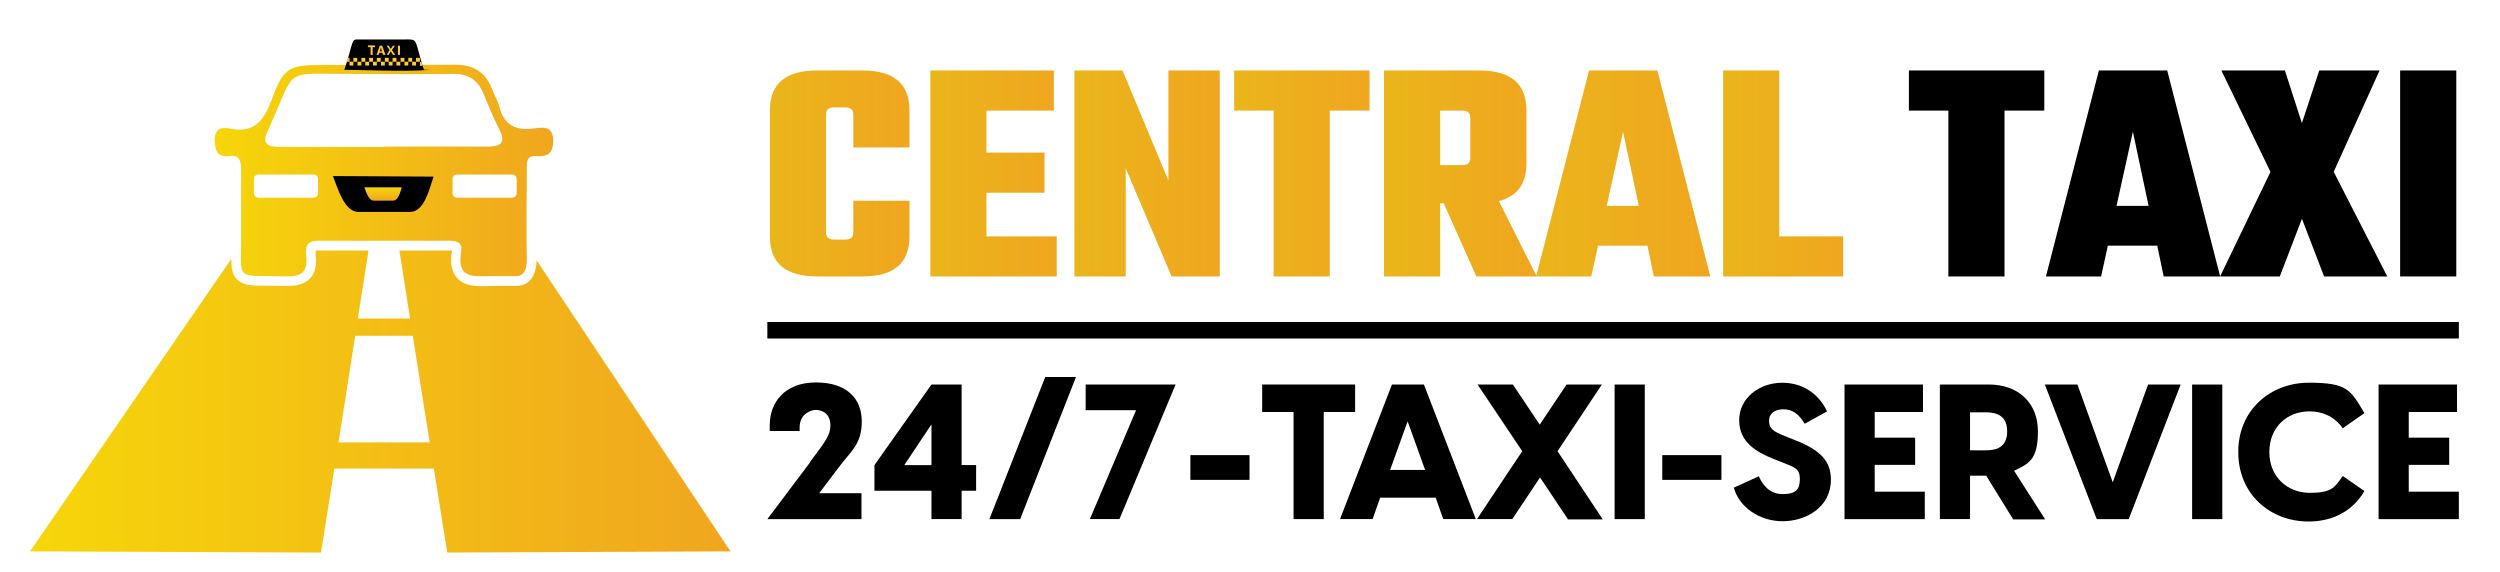 <?xml version="1.0" encoding="UTF-8"?>
<svg xmlns="http://www.w3.org/2000/svg" xmlns:xlink="http://www.w3.org/1999/xlink" id="Layer_1" version="1.1" viewBox="0 0 841.9 192.6">
  <defs>
    <style>
      .st0 {
        fill: url(#linear-gradient2);
      }

      .st1 {
        fill: url(#linear-gradient3);
      }

      .st2 {
        fill: url(#linear-gradient6);
      }

      .st3 {
        fill: url(#linear-gradient8);
      }

      .st4 {
        fill: url(#linear-gradient7);
      }

      .st5 {
        fill: url(#linear-gradient5);
      }

      .st6 {
        fill: url(#linear-gradient4);
      }

      .st7 {
        fill: #010101;
      }

      .st7, .st8, .st9, .st10, .st11, .st12 {
        fill-rule: evenodd;
      }

      .st13, .st12 {
        fill: #ffcb33;
      }

      .st9 {
        fill: url(#New_Gradient_Swatch_copy);
      }

      .st10 {
        fill: url(#linear-gradient);
      }

      .st11 {
        fill: url(#linear-gradient1);
      }
    </style>
    <linearGradient id="New_Gradient_Swatch_copy" data-name="New Gradient Swatch copy" x1="10.1" y1="55.81" x2="246" y2="55.81" gradientTransform="translate(0 191.04) scale(1 -1)" gradientUnits="userSpaceOnUse">
      <stop offset="0" stop-color="#f6d60a"></stop>
      <stop offset="1" stop-color="#f0a61f"></stop>
    </linearGradient>
    <linearGradient id="linear-gradient" x1="72.3" y1="133.61" x2="186.3" y2="133.61" gradientTransform="translate(0 191.04) scale(1 -1)" gradientUnits="userSpaceOnUse">
      <stop offset="0" stop-color="#f6d60a"></stop>
      <stop offset="1" stop-color="#f0a61f"></stop>
    </linearGradient>
    <linearGradient id="linear-gradient1" x1="129" y1="127.96" x2="129" y2="123.46" gradientTransform="translate(0 191.04) scale(1 -1)" gradientUnits="userSpaceOnUse">
      <stop offset="0" stop-color="#f6d60a"></stop>
      <stop offset="1" stop-color="#f0a61f"></stop>
    </linearGradient>
    <linearGradient id="linear-gradient2" x1="259.27" y1="58.42" x2="306.27" y2="58.42" gradientUnits="userSpaceOnUse">
      <stop offset="0" stop-color="#eab51b"></stop>
      <stop offset="1" stop-color="#f0a61f"></stop>
    </linearGradient>
    <linearGradient id="linear-gradient3" x1="313.29" x2="355.87" xlink:href="#linear-gradient2"></linearGradient>
    <linearGradient id="linear-gradient4" x1="361.81" x2="410.76" xlink:href="#linear-gradient2"></linearGradient>
    <linearGradient id="linear-gradient5" x1="415.62" x2="461.21" xlink:href="#linear-gradient2"></linearGradient>
    <linearGradient id="linear-gradient6" x1="466.08" x2="517.51" xlink:href="#linear-gradient2"></linearGradient>
    <linearGradient id="linear-gradient7" x1="517.29" x2="575.96" xlink:href="#linear-gradient2"></linearGradient>
    <linearGradient id="linear-gradient8" x1="580.28" x2="620.7" xlink:href="#linear-gradient2"></linearGradient>
  </defs>
  <g>
    <path class="st9" d="M180.7,87.68l65.3,98-95.4.4-4.5-28.3h-33.5l-4.5,28.3-98-.4,67.8-98.5v.3c0,2.3.2,4.8,1.8,6.5,1.7,1.8,4.2,2.1,6.6,2.2,3.4.1,6.8,0,10.2.1,7.2.2,10.7-3.4,9.8-10.6v-1.3h17.8l-3.6,22.9h17.6l-3.6-22.9h17.7c-.6,3.5-.5,7.5,2.5,10,3.2,2.6,8.1,1.9,11.9,1.9h7.5c4.9-.2,6.5-4.4,6.6-8.6h0ZM144.7,148.98l-5.7-35.9h-19.4l-5.6,35.9h30.7Z"></path>
    <path class="st10" d="M129.7,21.78h0c7.8,0,15.5.1,23.3,0,6.2-.1,10.5,2.4,12.7,8.2.7,2,1.9,3.8,2.4,5.8,1.5,6.1,5.3,8.3,11.5,7.5,2.8-.3,6.6-1.3,6.7,4,0,4.3-1.8,5.6-5.7,5.3-3.6-.3-3.2,2.5-3.2,4.8,0,9.8-.2,19.7,0,29.5.1,3.7-.8,6-3.5,6.1h-7.4c-6.5,0-12.9,1.4-11.2-8.3.5-2.8-1.2-3.6-3.7-3.6h-44.7c-3.7,0-4.1,2.1-3.8,5,.6,5-1.1,7.1-6.5,7-18.3-.5-15.2,2.2-15.4-15.2v-20.8c0-2.9-.6-5-4.1-4.5-4.2.4-4.7-2.2-4.8-5.5,0-3.8,2.3-4.3,5-3.8,8.5,1.8,11.7-2.9,14.3-10,3.9-10.6,5.7-11.4,17.3-11.4h20.7l.1-.1ZM153.9,58.78h18.6c.9,0,1.5.7,1.5,1.5v4.8c0,.8-.7,1.5-1.5,1.5h-18.6c-.8,0-1.5-.7-1.5-1.5v-4.8c0-.9.7-1.5,1.5-1.5h0ZM87,58.78h18.6c.9,0,1.5.7,1.5,1.5v4.8c0,.8-.7,1.5-1.5,1.5h-18.6c-.8,0-1.5-.7-1.5-1.5v-4.8c0-.9.7-1.5,1.5-1.5h0ZM129.3,49.38h0c11.5,0,23-.1,34.5,0,4.8,0,6.8-1.1,4.2-6.1-2-3.9-3.6-8-5.3-12-2-4.6-5.3-6.5-10.3-6.4-11.7.2-23.4,0-35.1,0-22.1.1-17.4-2.5-26.5,17.8-.2.4-.2.8-.5,1.2-2.3,4.3-.4,5.6,3.8,5.6h35.2v-.1Z"></path>
    <path class="st7" d="M115.9,23.48c-.6.1-1.7,0-2.3,0,8.7,0,22.9.8,31.4,0h-2.2c-.9-1.9-2.2-8.3-2.9-9.3l-.3-.4c-.6-.6-1.9-.5-2.9-.5h-16.6c-1.5,0-1.5,1.8-1.8,2.4-.2.4,0,0-.2.7-.3.8-.4,1.7-.7,2.5,0,.2-.1.3-.2.6,0,.2-1.2,3.9-1.2,3.9h0l-.1.1Z"></path>
    <path class="st12" d="M117.1,19.48h.6v1.3h-1l.4-1.3h0ZM142.3,22.18c-.1-.4-.3-.8-.4-1.3h-.5v1.3h.9ZM116.4,21.88v.3h0v-.3ZM138.8,20.78h1.3v1.3h-1.3v-1.3ZM136.2,20.78h1.3v1.3h-1.3v-1.3ZM133.5,20.78h1.3v1.3h-1.3v-1.3ZM130.9,20.78h1.3v1.3h-1.3v-1.3ZM128.3,20.78h1.3v1.3h-1.3v-1.3ZM125.6,20.78h1.3v1.3h-1.3v-1.3ZM123,20.78h1.3v1.3h-1.3v-1.3ZM120.4,20.78h1.3v1.3h-1.3v-1.3ZM117.7,20.78h1.3v1.3h-1.3v-1.3ZM140.1,19.48h1.3v1.3h-1.3v-1.3ZM137.5,19.48h1.3v1.3h-1.3v-1.3ZM134.9,19.48h1.3v1.3h-1.3v-1.3ZM132.2,19.48h1.3v1.3h-1.3v-1.3ZM129.6,19.48h1.3v1.3h-1.3v-1.3ZM126.9,19.48h1.3v1.3h-1.3s0-1.3,0-1.3ZM124.3,19.48h1.3v1.3h-1.3v-1.3ZM121.7,19.48h1.3v1.3h-1.3v-1.3ZM119,19.48h1.3v1.3h-1.3v-1.3Z"></path>
    <path class="st13" d="M125.5,18.48h-.7v-2.6h-.9v-.6h2.4v.6h-.8v2.6ZM129,18.48l-.2-.7h-1.1l-.2.7h-.7l1.1-3.1h.8l1.1,3.1h-.8ZM128.6,17.18c-.2-.7-.3-1-.3-1.1v-.2c0,.2-.2.6-.4,1.4h.8l-.1-.1ZM133.1,18.48h-.8l-.7-1.2-.7,1.2h-.7l1-1.6-1-1.5h.7l.7,1.1.7-1.1h.7l-1,1.5,1.1,1.6ZM134,18.48v-3.1h.7v3.1h-.7Z"></path>
    <path class="st8" d="M112.1,59.28l33.9.2c-1.4,4-3,11.9-8,11.9h-17.3c-4.8,0-7-8.2-8.6-12.1h0Z"></path>
    <path class="st11" d="M122.8,63.08h12.5c-.5,1.5-1.1,4.5-3,4.5h-6.4c-1.8,0-2.6-3-3.2-4.5h.1Z"></path>
  </g>
  <rect x="258.41" y="108.43" width="569.63" height="5.56"></rect>
  <g>
    <path d="M272.84,155.51c5.18-6.91,6.81-9.04,6.81-12.19,0-4.67-3.56-5.28-4.98-5.28s-5.39,1.22-5.39,5.89v1.22h-10.06v-2.03c0-7.52,4.98-14.33,15.55-14.33s15.44,5.59,15.44,13.11-3.45,9.86-7.42,15.04l-6.91,9.15h14.23v8.74h-31.7l14.53-19.31h-.1Z"></path>
    <path d="M328.72,165.26h-4.88v9.55h-10.16v-9.55h-19.2v-8.64l19.2-27.13h10.16v27.13h4.88v8.64ZM313.68,156.63v-13.72l-9.15,13.72h9.15Z"></path>
    <path d="M351.99,126.96h10.36l-18.8,47.86h-10.36l18.8-47.86Z"></path>
    <path d="M382.78,138.13h-17.17v-8.64h30.28l-18.9,45.32h-9.96l15.55-36.68h.2Z"></path>
    <path d="M400.87,153.27h19.92v8.33h-19.92v-8.33Z"></path>
    <path d="M456.35,138.74h-10.57v36.07h-10.16v-36.07h-10.57v-9.25h31.3v9.25Z"></path>
    <path d="M483.27,167.6h-18.49l-2.54,7.21h-10.97l17.48-45.32h10.77l17.48,45.32h-10.97l-2.54-7.21h-.2ZM479.92,158.25l-5.89-16.36-5.89,16.36h11.79Z"></path>
    <path d="M527.98,174.81l-9.35-14.02-9.35,14.02h-11.89l15.24-22.86-15.04-22.46h11.89l9.04,13.51,9.04-13.51h11.89l-14.94,22.46,15.24,22.96h-11.89l.1-.1Z"></path>
    <path d="M543.73,129.5h10.16v45.32h-10.16v-45.32Z"></path>
    <path d="M559.79,153.27h19.92v8.33h-19.92v-8.33Z"></path>
    <path d="M584.07,164.15l8.23-3.76c1.32,3.05,3.76,6,8.03,6s5.79-1.42,5.79-4.98-1.52-3.96-5.89-5.69l-2.85-1.12c-6.1-2.44-11.69-5.79-11.69-13.11s6.6-12.6,14.53-12.6,12.9,4.88,15.04,9.65l-7.52,4.17c-2.03-3.45-4.27-4.88-7.11-4.88s-4.88,1.32-4.88,3.86,1.12,3.56,5.89,5.39l3.05,1.22c8.23,3.25,11.89,6.91,11.89,13.21,0,9.45-8.54,14.02-16.26,14.02s-14.63-4.67-16.46-11.38h.2Z"></path>
    <path d="M648.19,165.57v9.25h-27.03v-45.32h26.42v9.25h-16.26v8.64h13.62v9.15h-13.62v9.04h16.87Z"></path>
    <path d="M668.92,160.18h-5.49v14.63h-10.16v-45.32h16.56c9.75,0,16.46,6.1,16.46,15.75s-3.05,10.87-8.03,13.31l10.47,16.36h-10.77l-9.04-14.63v-.1ZM663.43,151.65h5.39c4.17,0,7.11-1.52,7.11-6.4s-3.05-6.4-7.11-6.4h-5.39v12.8Z"></path>
    <path d="M688.63,129.5h10.97l11.89,32.92,11.89-32.92h10.97l-17.48,45.32h-10.77l-17.48-45.32Z"></path>
    <path d="M738.22,129.5h10.16v45.32h-10.16v-45.32Z"></path>
    <path d="M753.76,152.15c0-14.12,10.87-23.27,23.78-23.27s14.02,2.34,18.7,10.26l-7.32,5.08c-2.64-3.86-6.71-5.69-11.18-5.69-7.52,0-13.51,5.28-13.51,13.72s6.2,13.72,13.62,13.72,8.43-1.83,11.08-5.69l7.32,5.08c-4.67,7.93-12.29,10.26-18.8,10.26-12.9,0-23.68-9.15-23.68-23.27v-.2Z"></path>
    <path d="M828.04,165.57v9.25h-27.03v-45.32h26.42v9.25h-16.26v8.64h13.62v9.15h-13.62v9.04h16.87Z"></path>
  </g>
  <g>
    <path class="st0" d="M306.27,49.67h-18.91v-11.13c0-1.58-.9-2.38-2.7-2.38h-3.78c-1.8,0-2.7.79-2.7,2.38v39.76c0,1.59.9,2.38,2.7,2.38h3.78c1.8,0,2.7-.79,2.7-2.38v-10.7h18.91v12.1c0,8.93-5.29,13.4-15.88,13.4h-15.24c-10.59,0-15.88-4.47-15.88-13.4v-42.57c0-8.93,5.29-13.4,15.88-13.4h15.24c10.59,0,15.88,4.47,15.88,13.4v12.53Z"></path>
    <path class="st1" d="M332.2,79.6h23.66v13.51h-42.57V23.73h41.6v13.51h-22.69v14.15h19.56v13.51h-19.56v14.7Z"></path>
    <path class="st6" d="M393.47,23.73h17.29v69.37h-16.21l-15.45-36.41v36.41h-17.29V23.73h16.21l15.45,37.06V23.73Z"></path>
    <path class="st5" d="M461.21,23.73v13.51h-13.4v55.86h-18.91v-55.86h-13.29v-13.51h45.6Z"></path>
    <path class="st2" d="M484.98,68.47v24.64h-18.91V23.73h32.09c10.59,0,15.88,4.47,15.88,13.4v17.94c0,6.84-3.1,11.06-9.29,12.64l12.75,25.39h-20.31l-11.02-24.64h-1.19ZM492.44,37.24h-7.46v18.37h7.46c1.8,0,2.7-.79,2.7-2.38v-13.61c0-1.58-.9-2.38-2.7-2.38Z"></path>
    <path class="st4" d="M556.95,93.1l-2.16-10.37h-16.64l-2.27,10.37h-18.58l17.83-69.37h23.01l17.83,69.37h-19.02ZM541.06,69.33h10.81l-5.29-24.96-5.51,24.96Z"></path>
    <path class="st3" d="M599.19,79.6h21.5v13.51h-40.41V23.73h18.91v55.86Z"></path>
    <path d="M688.44,23.73v13.51h-13.4v55.86h-18.91v-55.86h-13.29v-13.51h45.6Z"></path>
    <path d="M728.64,93.1l-2.16-10.37h-16.64l-2.27,10.37h-18.58l17.83-69.37h23.01l17.83,69.37h-19.02ZM712.75,69.33h10.81l-5.29-24.96-5.51,24.96Z"></path>
    <path d="M785.9,57.88l18.05,35.23h-21.29l-7.46-19.45-7.46,19.45h-20.1l16.96-35.23-16.53-34.14h21.39l5.73,17.72,5.84-17.72h20.31l-15.45,34.14Z"></path>
    <path d="M808.27,23.73h18.91v69.37h-18.91V23.73Z"></path>
  </g>
</svg>

